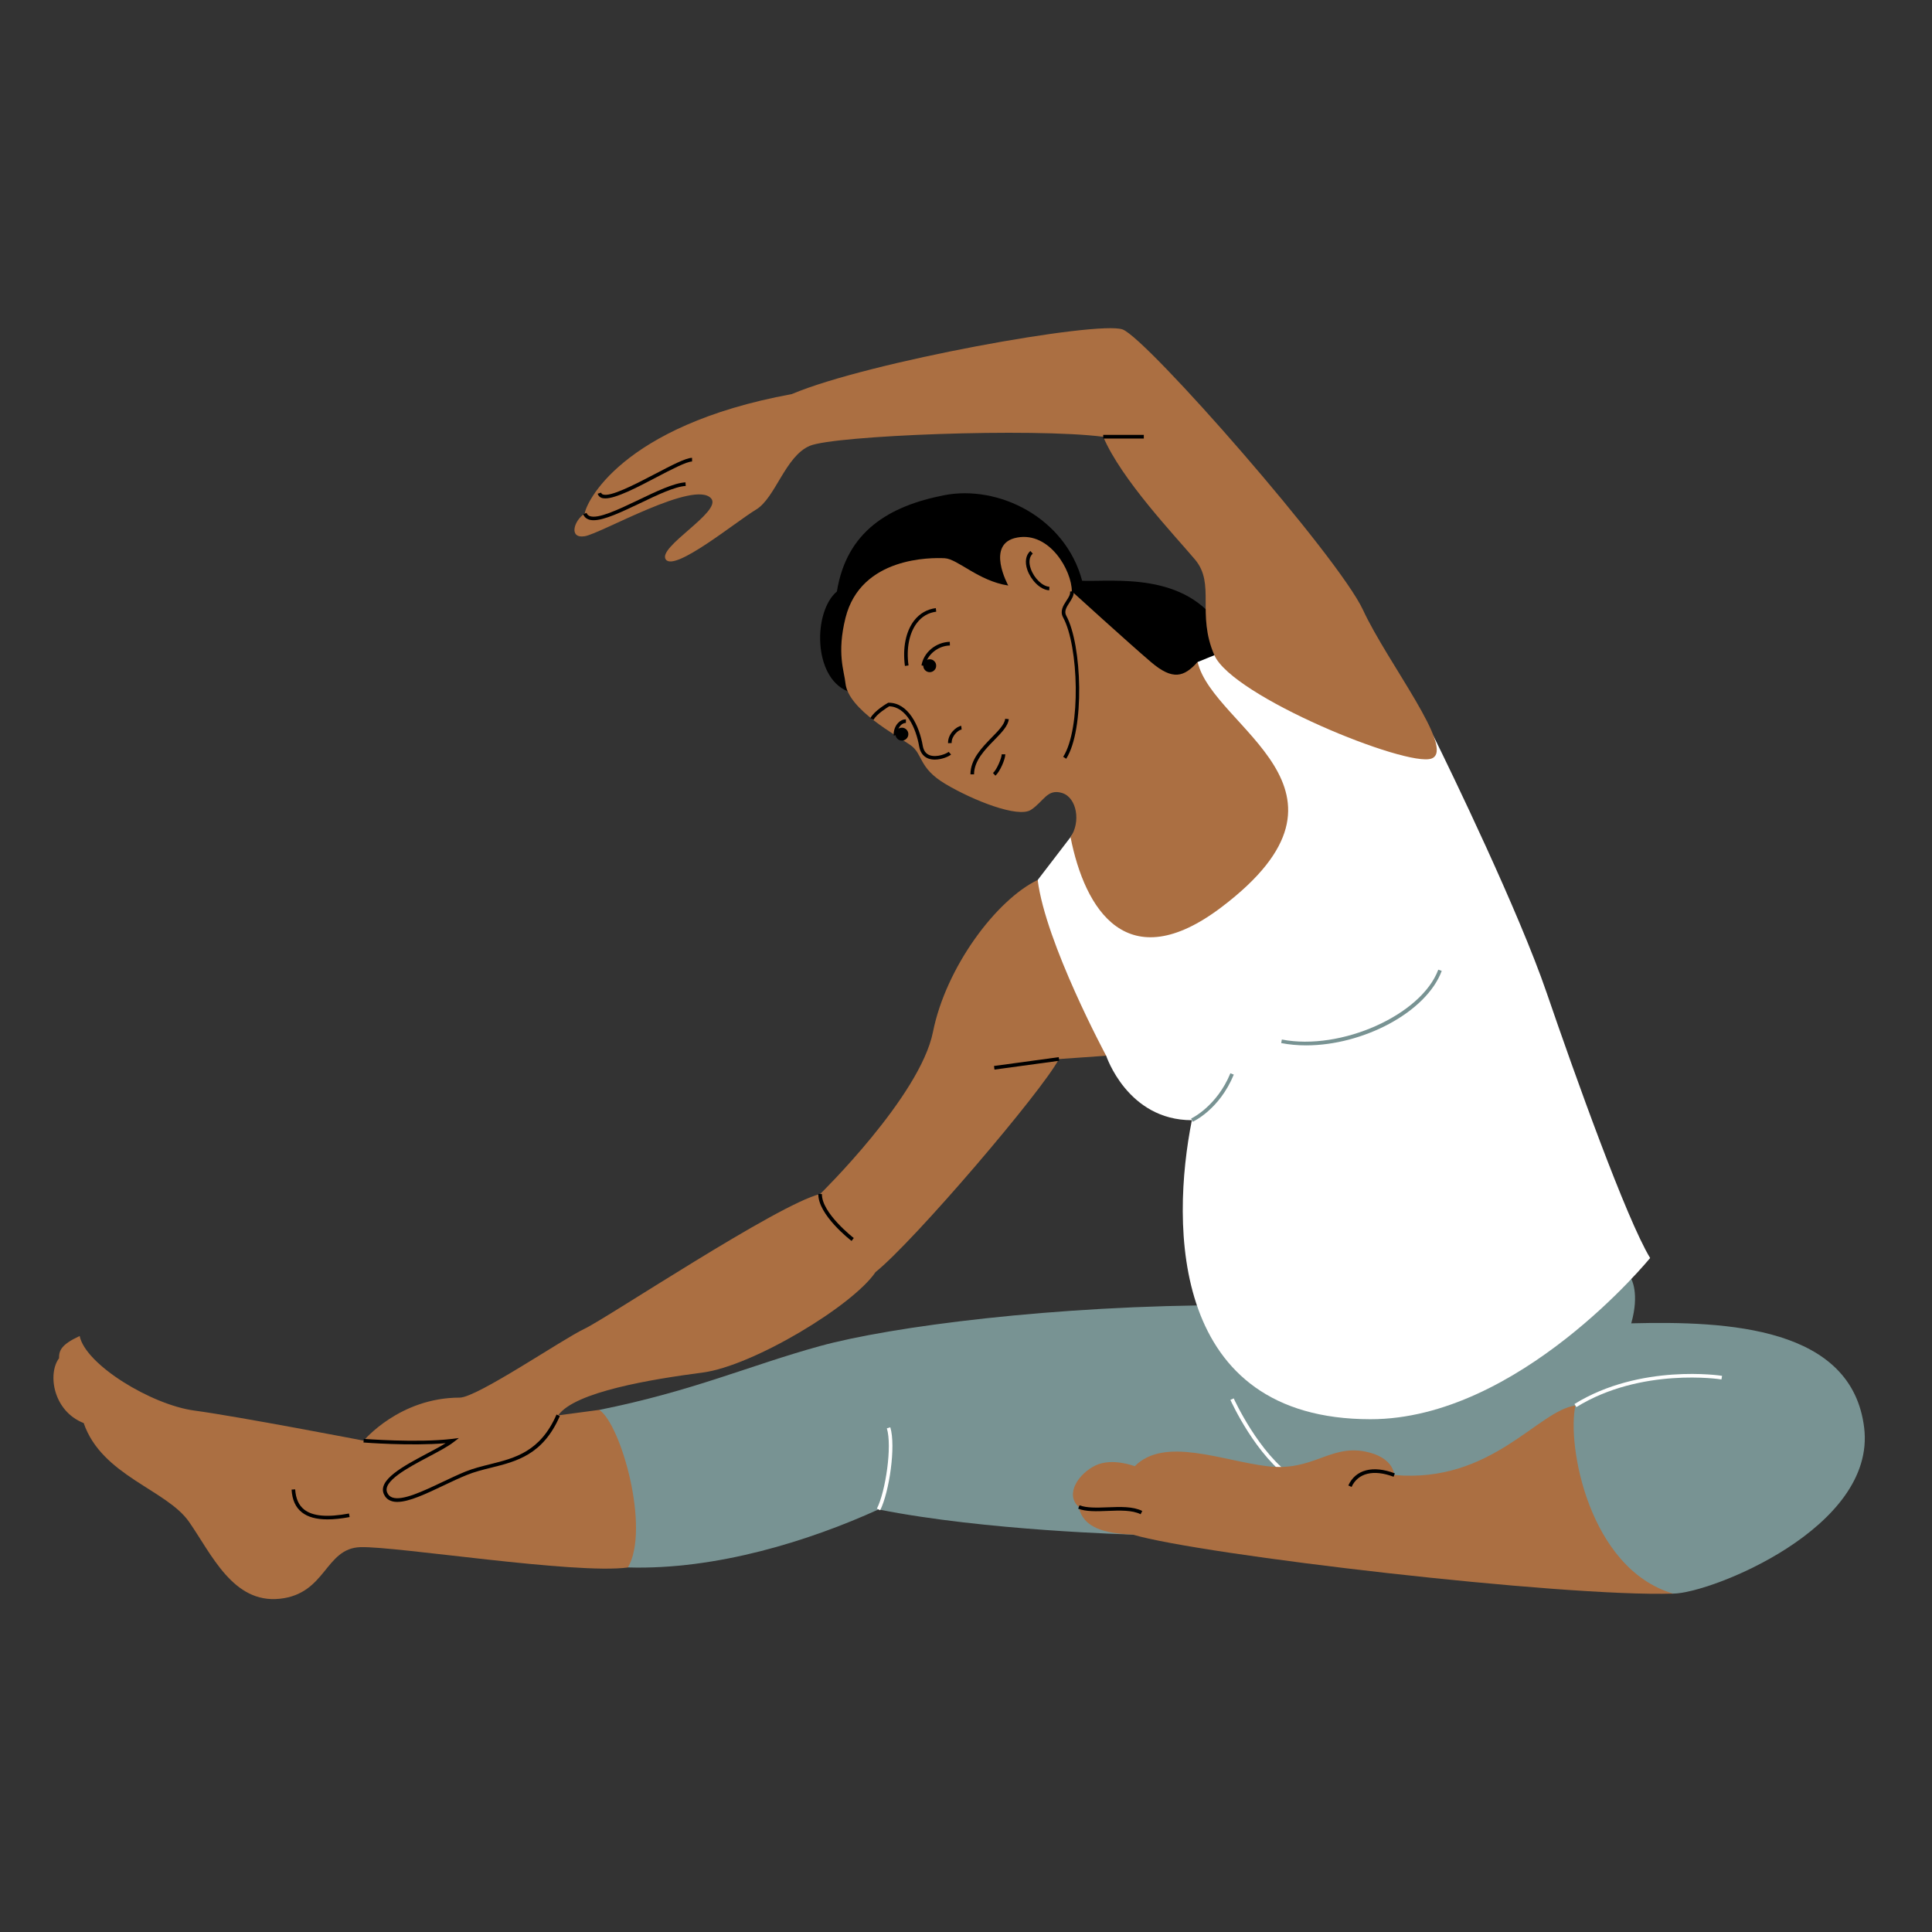 <?xml version="1.0" encoding="UTF-8"?>
<svg xmlns="http://www.w3.org/2000/svg" xmlns:xlink="http://www.w3.org/1999/xlink" width="170" zoomAndPan="magnify" viewBox="0 0 127.5 127.5" height="170" preserveAspectRatio="xMidYMid meet" version="1.0">
  <rect x="0" y="0" width="127.5" height="127.5" fill="#333333" stroke="none"/>
  <defs>
    <clipPath id="108fdeee59">
      <path d="M 39 84 L 124 84 L 124 105.559 L 39 105.559 Z M 39 84 " clip-rule="nonzero"></path>
    </clipPath>
    <clipPath id="c558f4672d">
      <path d="M 37 21.141 L 95 21.141 L 95 51 L 37 51 Z M 37 21.141 " clip-rule="nonzero"></path>
    </clipPath>
    <clipPath id="a6a1e2f912">
      <path d="M 3.145 58 L 73 58 L 73 105.559 L 3.145 105.559 Z M 3.145 58 " clip-rule="nonzero"></path>
    </clipPath>
    <clipPath id="8c2e70a316">
      <path d="M 70 92 L 111 92 L 111 105.559 L 70 105.559 Z M 70 92 " clip-rule="nonzero"></path>
    </clipPath>
  </defs>
  <path fill="#000000" d="M 55.941 45.621 C 53.633 44.68 53.668 40.348 55.23 39.035 C 55.871 35.059 58.676 33.395 62.293 32.684 C 65.914 31.973 70.316 34.176 71.414 38.328 C 73.543 38.398 78.227 37.723 80.57 41.414 C 82.914 45.105 78.621 47.449 78.621 47.449 Z M 55.941 45.621 " fill-opacity="1" fill-rule="nonzero"></path>
  <g clip-path="url(#108fdeee59)">
    <path fill="#789393" d="M 39.551 93.043 C 45.719 91.809 49.469 90.109 54.125 88.828 C 58.777 87.551 69.551 86.133 81.273 86.133 C 92.992 86.133 107.652 84.402 107.652 84.402 C 107.652 84.402 108.215 85.34 107.652 87.332 C 114.062 87.168 122.215 87.582 123.023 94.219 C 123.832 100.855 112.82 105.168 110.414 105.168 C 108.008 105.168 74.738 101.27 74.738 101.27 C 74.738 101.27 65.031 101.023 57.977 99.613 C 53.414 101.688 47.273 103.617 41.438 103.441 Z M 39.551 93.043 " fill-opacity="1" fill-rule="nonzero"></path>
  </g>
  <path fill="#ffffff" d="M 73 69.668 C 73 69.668 74.398 73.926 78.656 73.926 C 77.27 80.879 77.234 93.652 90.441 93.66 C 100.234 93.664 108.898 83.02 108.898 83.02 C 107.336 80.457 103.93 70.945 102.082 65.551 C 100.238 60.156 95.699 50.789 94.637 48.645 C 93.574 46.496 80.145 43.238 80.145 43.238 L 79.039 43.688 L 70.652 55.242 L 68.484 58.07 C 68.484 58.07 67.105 66.969 67.699 66.969 C 68.293 66.969 73 69.668 73 69.668 Z M 73 69.668 " fill-opacity="1" fill-rule="nonzero"></path>
  <path fill="#ffffff" d="M 85.262 97.68 C 82.895 96.109 81.266 92.531 81.199 92.383 L 81.418 92.285 C 81.434 92.32 83.082 95.949 85.395 97.48 Z M 85.262 97.68 " fill-opacity="1" fill-rule="nonzero"></path>
  <g clip-path="url(#c558f4672d)">
    <path fill="#ab6f42" d="M 52.25 26.008 C 57.281 23.875 72.465 21.145 74.086 21.742 C 75.707 22.34 88.328 36.754 89.949 40.25 C 91.57 43.75 96.094 49.461 94.473 50.059 C 92.852 50.656 81.336 45.969 80.141 43.238 C 78.949 40.508 80.227 38.547 78.863 36.926 C 77.496 35.305 74 31.637 72.805 28.824 C 68.113 28.227 55.062 28.738 53.441 29.422 C 51.82 30.105 51.176 32.863 49.891 33.633 C 48.605 34.402 44.539 37.742 43.941 36.926 C 43.344 36.113 47.66 33.773 46.938 32.902 C 45.867 31.621 39.664 35.215 38.59 35.387 C 37.52 35.559 37.863 34.359 38.59 33.887 C 38.637 33.289 40.871 28.098 52.25 26.008 Z M 52.25 26.008 " fill-opacity="1" fill-rule="nonzero"></path>
  </g>
  <path fill="#ab6f42" d="M 55.797 45.098 C 55.98 46.836 59.227 48.566 60.078 49.168 C 60.934 49.766 60.59 50.664 62.387 51.734 C 64.184 52.805 67.18 54.004 68.035 53.445 C 68.891 52.887 69.105 52.031 70.09 52.332 C 71.074 52.633 71.332 54.262 70.648 55.242 C 71.59 60.035 74.391 64.586 80.617 59.863 C 90.891 52.074 80.062 48.055 79.035 43.688 C 78.137 44.672 77.41 44.93 75.953 43.688 C 74.5 42.449 70.734 39.023 70.734 39.023 C 70.734 37.656 69.277 35.086 67.137 35.473 C 64.996 35.855 66.539 38.641 66.539 38.641 C 64.57 38.34 63.199 36.883 62.344 36.84 C 61.488 36.797 56.812 36.723 55.797 40.777 C 55.211 43.133 55.715 44.285 55.797 45.098 Z M 55.797 45.098 " fill-opacity="1" fill-rule="nonzero"></path>
  <g clip-path="url(#a6a1e2f912)">
    <path fill="#ab6f42" d="M 68.48 58.07 C 65.734 59.395 62.422 63.844 61.57 68.102 C 60.719 72.359 54.125 78.797 54.125 78.797 C 51.352 79.461 39.992 87.031 38.574 87.691 C 37.156 88.355 31.48 92.234 30.34 92.234 C 26.363 92.234 24 95.074 24 95.074 C 24 95.074 15.672 93.469 12.832 93.09 C 9.996 92.711 5.637 90.059 5.258 88.168 C 4.027 88.738 3.895 89.129 3.895 89.637 C 3.133 90.652 3.496 93.117 5.523 93.914 C 6.719 97.395 10.996 98.301 12.48 100.438 C 13.965 102.574 15.383 105.836 18.461 105.508 C 21.539 105.184 21.434 102.176 23.789 102.102 C 26.145 102.031 37.957 103.914 41.438 103.445 C 42.922 100.906 41 94.023 39.551 93.043 L 36.836 93.406 C 37.922 91.848 43.031 91.016 46.363 90.582 C 49.699 90.145 56.293 86.16 57.781 83.949 C 60.316 81.918 68.762 72.027 69.883 69.891 L 73 69.672 C 73 69.668 69 62.238 68.48 58.07 Z M 68.48 58.07 " fill-opacity="1" fill-rule="nonzero"></path>
  </g>
  <g clip-path="url(#8c2e70a316)">
    <path fill="#ab6f42" d="M 74.887 96.762 C 76.836 94.785 80.629 96.395 83.633 96.762 C 86.633 97.129 87.766 95.32 90.113 95.797 C 92.008 96.18 92.008 97.34 92.008 97.34 C 98.438 97.918 101.492 93.074 103.969 92.758 C 103.391 95.34 104.844 103.516 110.414 105.168 C 103.125 105.402 79.281 102.617 74.738 101.27 C 72.887 101.199 71.461 100.82 71.195 99.449 C 70.246 98.605 71.195 97.234 72.305 96.707 C 73.41 96.184 74.887 96.762 74.887 96.762 Z M 74.887 96.762 " fill-opacity="1" fill-rule="nonzero"></path>
  </g>
  <path fill="#000000" d="M 72.805 28.699 L 75.484 28.699 L 75.484 28.941 L 72.805 28.941 Z M 72.805 28.699 " fill-opacity="1" fill-rule="nonzero"></path>
  <path fill="#000000" d="M 59.719 43.949 C 59.559 42.758 59.777 41.668 60.324 40.957 C 60.688 40.488 61.184 40.203 61.758 40.133 L 61.785 40.367 C 61.27 40.434 60.84 40.68 60.516 41.105 C 60.004 41.766 59.801 42.789 59.957 43.914 Z M 59.719 43.949 " fill-opacity="1" fill-rule="nonzero"></path>
  <path fill="#000000" d="M 61.691 50.129 C 61.551 50.129 61.418 50.109 61.285 50.066 C 61.051 49.984 60.75 49.777 60.66 49.262 C 60.453 48.051 59.809 46.641 58.68 46.613 C 58.535 46.703 57.844 47.129 57.652 47.504 L 57.441 47.395 C 57.684 46.914 58.555 46.41 58.59 46.391 L 58.617 46.375 L 58.648 46.375 C 59.945 46.375 60.672 47.906 60.898 49.223 C 60.953 49.543 61.109 49.754 61.367 49.844 C 61.836 50.004 62.469 49.738 62.605 49.617 L 62.766 49.793 C 62.621 49.922 62.152 50.129 61.691 50.129 Z M 61.691 50.129 " fill-opacity="1" fill-rule="nonzero"></path>
  <path fill="#000000" d="M 62.566 49.047 C 62.539 48.438 63.121 47.934 63.438 47.902 L 63.461 48.145 C 63.258 48.16 62.781 48.566 62.805 49.035 Z M 62.566 49.047 " fill-opacity="1" fill-rule="nonzero"></path>
  <path fill="#000000" d="M 64.043 51.102 C 64.043 50.109 64.789 49.348 65.445 48.672 C 65.883 48.227 66.297 47.805 66.336 47.434 L 66.574 47.461 C 66.523 47.91 66.105 48.34 65.617 48.84 C 64.992 49.48 64.281 50.211 64.281 51.102 Z M 64.043 51.102 " fill-opacity="1" fill-rule="nonzero"></path>
  <path fill="#000000" d="M 65.691 51.191 L 65.531 51.016 C 65.793 50.781 66.105 50.016 66.105 49.781 L 66.344 49.781 C 66.344 50.102 65.996 50.918 65.691 51.191 Z M 65.691 51.191 " fill-opacity="1" fill-rule="nonzero"></path>
  <path fill="#000000" d="M 61.047 43.953 L 60.812 43.914 C 60.953 43.055 61.758 42.383 62.68 42.355 L 62.688 42.598 C 61.891 42.617 61.168 43.215 61.047 43.953 Z M 61.047 43.953 " fill-opacity="1" fill-rule="nonzero"></path>
  <path fill="#000000" d="M 58.977 48.539 C 58.961 48.234 59.07 47.914 59.266 47.711 C 59.41 47.555 59.59 47.473 59.785 47.469 L 59.785 47.707 C 59.625 47.711 59.508 47.797 59.438 47.871 C 59.289 48.031 59.203 48.281 59.215 48.523 Z M 58.977 48.539 " fill-opacity="1" fill-rule="nonzero"></path>
  <path fill="#000000" d="M 61.781 43.934 C 61.781 44.051 61.742 44.152 61.656 44.234 C 61.574 44.316 61.473 44.359 61.355 44.359 C 61.238 44.359 61.137 44.316 61.055 44.234 C 60.973 44.152 60.93 44.051 60.93 43.934 C 60.93 43.816 60.973 43.715 61.055 43.633 C 61.137 43.547 61.238 43.508 61.355 43.508 C 61.473 43.508 61.574 43.547 61.656 43.633 C 61.742 43.715 61.781 43.816 61.781 43.934 Z M 61.781 43.934 " fill-opacity="1" fill-rule="nonzero"></path>
  <path fill="#000000" d="M 59.945 48.449 C 59.945 48.566 59.902 48.668 59.82 48.75 C 59.738 48.832 59.637 48.875 59.52 48.875 C 59.402 48.875 59.301 48.832 59.219 48.75 C 59.137 48.668 59.094 48.566 59.094 48.449 C 59.094 48.332 59.137 48.23 59.219 48.148 C 59.301 48.066 59.402 48.023 59.52 48.023 C 59.637 48.023 59.738 48.066 59.82 48.148 C 59.902 48.23 59.945 48.332 59.945 48.449 Z M 59.945 48.449 " fill-opacity="1" fill-rule="nonzero"></path>
  <path fill="#000000" d="M 69.242 38.957 C 68.625 38.926 68.023 38.25 67.801 37.617 C 67.617 37.094 67.691 36.637 67.996 36.359 L 68.156 36.535 C 67.922 36.746 67.875 37.113 68.027 37.539 C 68.246 38.168 68.797 38.695 69.254 38.723 Z M 69.242 38.957 " fill-opacity="1" fill-rule="nonzero"></path>
  <path fill="#000000" d="M 70.363 50.074 L 70.164 49.945 C 71.355 48.074 71.184 42.633 70.16 40.75 C 69.93 40.332 70.168 39.965 70.375 39.645 C 70.52 39.43 70.648 39.223 70.617 39.043 L 70.852 39 C 70.898 39.273 70.734 39.527 70.574 39.773 C 70.387 40.062 70.207 40.34 70.367 40.633 C 71.418 42.566 71.59 48.148 70.363 50.074 Z M 70.363 50.074 " fill-opacity="1" fill-rule="nonzero"></path>
  <path fill="#000000" d="M 39.172 34.332 C 39.039 34.332 38.922 34.312 38.824 34.273 C 38.66 34.211 38.547 34.094 38.484 33.934 L 38.707 33.848 C 38.746 33.945 38.812 34.012 38.91 34.055 C 39.465 34.273 40.82 33.621 42.137 32.992 C 43.285 32.441 44.477 31.871 45.238 31.832 L 45.254 32.07 C 44.539 32.109 43.367 32.668 42.238 33.211 C 41.035 33.781 39.891 34.332 39.172 34.332 Z M 39.172 34.332 " fill-opacity="1" fill-rule="nonzero"></path>
  <path fill="#000000" d="M 39.945 32.891 C 39.844 32.891 39.754 32.879 39.68 32.848 C 39.562 32.797 39.48 32.707 39.441 32.582 L 39.672 32.512 C 39.688 32.566 39.719 32.602 39.773 32.625 C 40.262 32.828 41.902 31.969 43.223 31.281 C 44.316 30.711 45.258 30.215 45.672 30.215 L 45.672 30.457 C 45.316 30.457 44.309 30.98 43.332 31.492 C 42.016 32.184 40.656 32.891 39.945 32.891 Z M 39.945 32.891 " fill-opacity="1" fill-rule="nonzero"></path>
  <path fill="#789393" d="M 86.199 68.988 C 85.633 68.988 85.078 68.938 84.551 68.836 L 84.594 68.602 C 88.492 69.359 93.801 66.992 94.918 63.992 L 95.145 64.074 C 94.121 66.816 89.945 68.988 86.199 68.988 Z M 86.199 68.988 " fill-opacity="1" fill-rule="nonzero"></path>
  <path fill="#789393" d="M 78.707 74.031 L 78.609 73.816 C 78.625 73.809 80.293 73.027 81.199 70.828 L 81.422 70.918 C 80.477 73.211 78.777 74 78.707 74.031 Z M 78.707 74.031 " fill-opacity="1" fill-rule="nonzero"></path>
  <path fill="#000000" d="M 65.598 70.348 L 69.871 69.766 L 69.902 70.004 L 65.629 70.586 Z M 65.598 70.348 " fill-opacity="1" fill-rule="nonzero"></path>
  <path fill="#000000" d="M 56.199 81.895 C 56.109 81.828 53.977 80.164 54.004 78.793 L 54.242 78.801 C 54.219 80.051 56.324 81.688 56.344 81.703 Z M 56.199 81.895 " fill-opacity="1" fill-rule="nonzero"></path>
  <path fill="#000000" d="M 26.219 99.117 C 26.07 99.117 25.93 99.098 25.809 99.051 C 25.594 98.977 25.438 98.828 25.34 98.621 C 24.895 97.668 26.637 96.746 28.172 95.93 C 28.625 95.691 29.062 95.457 29.41 95.242 C 27.086 95.441 24.023 95.199 23.988 95.195 L 24.008 94.957 C 24.043 94.957 27.523 95.234 29.852 94.957 L 30.285 94.902 L 29.938 95.168 C 29.559 95.465 28.938 95.789 28.285 96.137 C 26.914 96.863 25.207 97.77 25.559 98.516 C 25.629 98.668 25.734 98.766 25.891 98.824 C 26.547 99.059 27.895 98.422 29.195 97.805 C 29.699 97.566 30.219 97.32 30.703 97.121 C 31.234 96.906 31.801 96.766 32.348 96.629 C 33.977 96.223 35.66 95.805 36.727 93.352 L 36.945 93.449 C 35.832 96.008 34.094 96.441 32.41 96.859 C 31.844 97 31.309 97.133 30.797 97.344 C 30.316 97.539 29.801 97.781 29.301 98.02 C 28.121 98.582 26.996 99.117 26.219 99.117 Z M 26.219 99.117 " fill-opacity="1" fill-rule="nonzero"></path>
  <path fill="#000000" d="M 21.613 100.27 C 20.875 100.27 20.32 100.117 19.93 99.812 C 19.508 99.484 19.285 98.988 19.242 98.305 L 19.48 98.289 C 19.52 98.902 19.715 99.34 20.078 99.625 C 20.641 100.062 21.602 100.148 23.031 99.883 L 23.074 100.117 C 22.527 100.219 22.039 100.27 21.613 100.27 Z M 21.613 100.27 " fill-opacity="1" fill-rule="nonzero"></path>
  <path fill="#000000" d="M 75.273 99.93 C 74.715 99.648 73.895 99.68 73.105 99.711 C 72.367 99.742 71.672 99.766 71.152 99.562 L 71.242 99.34 C 71.715 99.523 72.387 99.5 73.098 99.473 C 73.918 99.441 74.77 99.406 75.383 99.715 Z M 75.273 99.93 " fill-opacity="1" fill-rule="nonzero"></path>
  <path fill="#000000" d="M 89.195 98.129 L 88.98 98.031 C 89.457 96.984 90.602 96.684 92.051 97.234 L 91.969 97.457 C 90.652 96.957 89.617 97.207 89.195 98.129 Z M 89.195 98.129 " fill-opacity="1" fill-rule="nonzero"></path>
  <path fill="#ffffff" d="M 104.031 92.859 L 103.906 92.656 C 108.25 89.969 113.594 90.785 113.645 90.797 L 113.605 91.035 C 113.555 91.02 108.301 90.219 104.031 92.859 Z M 104.031 92.859 " fill-opacity="1" fill-rule="nonzero"></path>
  <path fill="#ffffff" d="M 58.086 99.668 L 57.871 99.559 C 58.445 98.418 58.887 95.434 58.527 94.262 L 58.754 94.191 C 59.133 95.43 58.688 98.465 58.086 99.668 Z M 58.086 99.668 " fill-opacity="1" fill-rule="nonzero"></path>
</svg>
